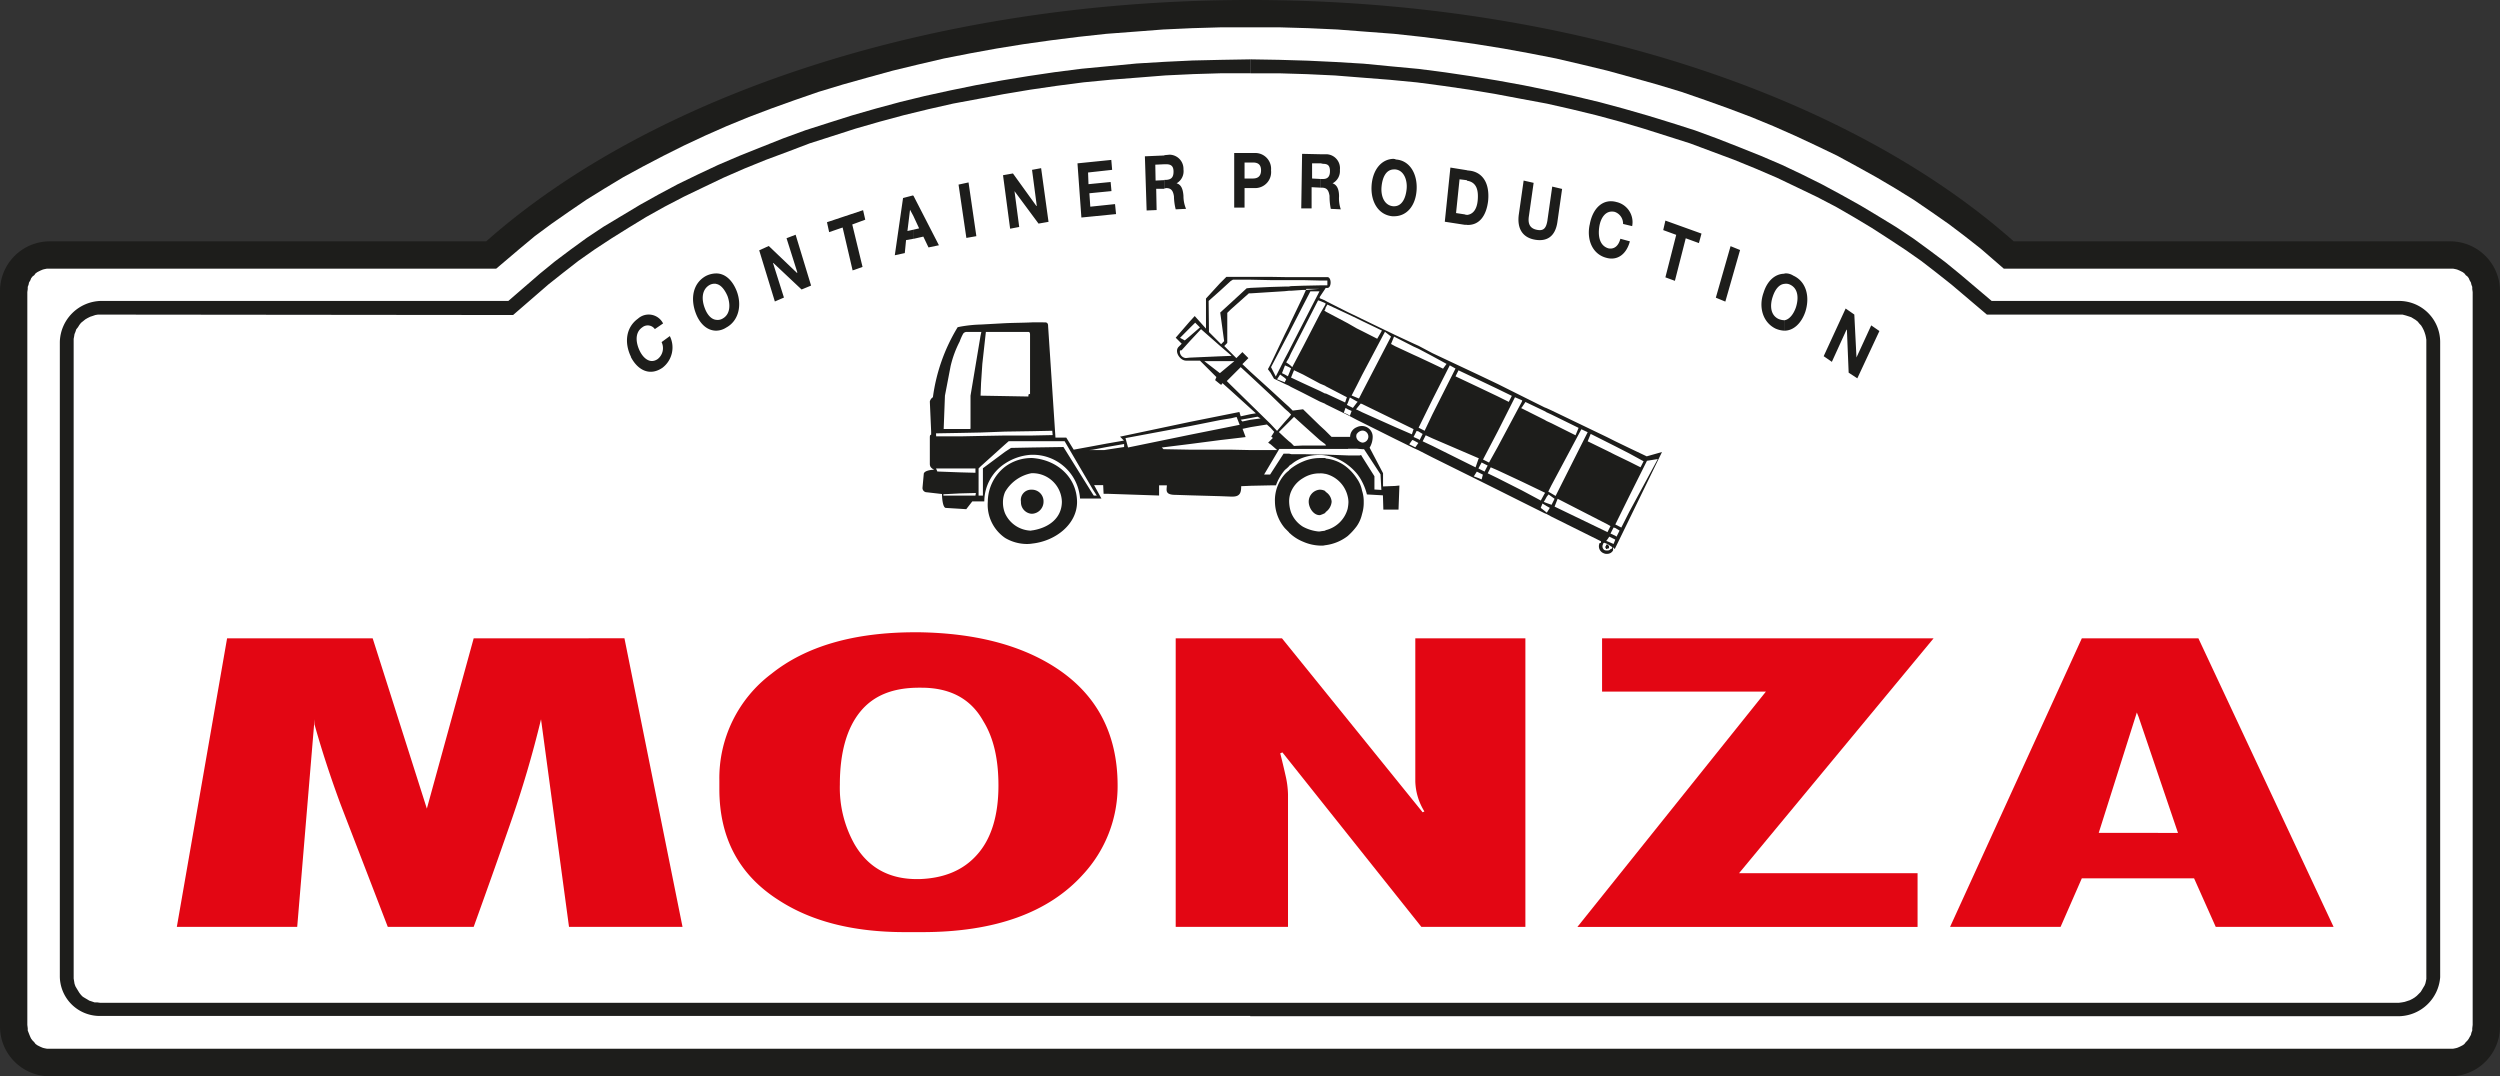 <svg xmlns="http://www.w3.org/2000/svg" viewBox="0 0 415.37 178.78"><rect x="0" y="0" width="415.37" height="178.78" fill="#333333" stroke="none"/><defs><style>.cls-1{fill:#1d1d1b;}.cls-2{fill:#fff;}.cls-3{fill:#e30613;}</style></defs><g id="Ebene_2" data-name="Ebene 2"><g id="Vrstva_1" data-name="Vrstva 1"><path class="cls-1" d="M334.58,40.1h72.65a8.27,8.27,0,0,1,8.14,8.36v122a8.27,8.27,0,0,1-8.14,8.36H8.14A8.27,8.27,0,0,1,0,170.42v-122A8.27,8.27,0,0,1,8.14,40.1H80.78C108,16,154.8,0,207.72,0S307.3,15.91,334.58,40.1Z"/><polygon class="cls-2" points="332.93 44.64 407.16 44.64 407.59 44.64 407.95 44.71 408.24 44.78 408.6 44.93 408.89 45.07 409.18 45.22 409.46 45.43 409.68 45.72 409.97 45.94 410.18 46.22 410.33 46.58 410.54 46.94 410.62 47.3 410.76 47.66 410.76 48.02 410.83 48.53 410.83 170.28 410.76 170.86 410.76 171.22 410.62 171.58 410.54 171.94 410.33 172.3 410.18 172.58 409.97 172.87 409.68 173.16 409.46 173.45 409.18 173.66 408.89 173.81 408.6 173.95 408.24 174.1 407.95 174.17 407.59 174.24 407.16 174.24 8.21 174.24 7.78 174.24 7.42 174.17 7.13 174.1 6.77 173.95 6.48 173.81 6.19 173.66 5.9 173.45 5.69 173.16 5.4 172.87 5.18 172.58 5.04 172.3 4.89 171.94 4.75 171.58 4.61 171.22 4.61 170.86 4.54 170.28 4.54 48.53 4.61 48.02 4.61 47.66 4.75 47.3 4.82 46.94 5.04 46.58 5.18 46.22 5.4 45.94 5.69 45.72 5.9 45.43 6.19 45.22 6.48 45.07 6.77 44.93 7.13 44.78 7.42 44.71 7.78 44.64 8.21 44.64 82.44 44.64 86.26 41.4 88.85 39.24 91.58 37.22 94.46 35.21 97.42 33.19 100.44 31.32 103.54 29.45 106.85 27.65 110.16 25.92 113.62 24.19 117.14 22.54 120.74 20.95 124.42 19.44 128.23 18 132.05 16.63 136.01 15.26 140.04 14.04 144.14 12.89 148.32 11.74 152.5 10.73 156.82 9.72 161.21 8.86 165.6 8.06 170.06 7.34 174.6 6.7 179.21 6.12 183.82 5.62 188.57 5.26 193.25 4.9 198.07 4.68 202.9 4.54 207.72 4.54 212.54 4.54 217.37 4.68 222.19 4.9 226.87 5.26 231.62 5.62 236.23 6.12 240.77 6.7 245.3 7.34 249.77 8.06 254.16 8.86 258.55 9.72 262.87 10.73 267.05 11.74 271.22 12.89 275.33 14.04 279.36 15.26 283.32 16.63 287.14 18 290.95 19.44 294.62 20.95 298.22 22.54 301.75 24.19 305.21 25.85 308.52 27.65 311.76 29.45 314.93 31.32 317.95 33.19 320.9 35.21 323.78 37.22 326.45 39.24 329.11 41.33 332.93 44.64"/><path class="cls-3" d="M365.26,106.06H345.89L324,154h18.36l3.53-8.07h18.65l3.6,8.07h19.58Zm-9.94,32.32H348.7l6.33-20,.29.72,6.55,19.29Z"/><path class="cls-3" d="M78.7,106.06l-7.78,28.29-9-28.29H37.73L29.38,154h20l2.88-34.49v.86c1.08,3.89,2.45,8.14,4.11,12.68.28.79,3,7.77,8.06,20.95H78.7c2-5.55,4-11.16,6-16.92a181,181,0,0,0,5.19-17.57L94.54,154H113.4l-9.65-47.95Z"/><path class="cls-3" d="M235.15,129.82a10,10,0,0,0,1.51,5l-.29.14L213,106.06H195.34V154H214v-22a15.21,15.21,0,0,0-.43-3.24c-.29-1.3-.57-2.45-.86-3.6l.36-.15L236.16,154h17.28V106.06H235.15Z"/><path class="cls-3" d="M175.1,110.74c-5.83-3.68-13.32-5.55-22.39-5.69h-.65c-10.15,0-18.14,2.3-23.9,6.91a21.69,21.69,0,0,0-8.64,17.71v1.44q0,12.1,9.72,18.36c5.47,3.6,12.46,5.4,21.1,5.4h2.88c12.09,0,21-3.24,26.71-9.57a21.58,21.58,0,0,0,5.76-14.76C185.69,121.82,182.16,115.2,175.1,110.74Zm-12.81,31.32c-2.31,2.59-5.55,3.88-9.58,4h-.36c-4.75,0-8.21-2-10.44-5.91a19.16,19.16,0,0,1-2.37-9.79c0-5.33,1.15-9.36,3.38-12.1s5.47-4,9.79-4h.36c4.75,0,8.21,1.8,10.3,5.55,1.73,2.8,2.52,6.33,2.52,10.72C165.89,135.58,164.66,139.46,162.29,142.06Z"/><polygon class="cls-3" points="266.18 106.06 266.18 114.91 293.4 114.91 262.08 154.01 318.6 154.01 318.6 145.08 288.94 145.08 321.26 106.06 266.18 106.06"/><path class="cls-1" d="M193.46,31.32V29.88h.36c.8-.07,1.16-.43,1.16-1.37s-.44-1.22-1.23-1.22h-.29V25.78l.87-.08a2.35,2.35,0,0,1,2.3,2.45,2.3,2.3,0,0,1-1.15,2.31h0c.86.21,1.08,1.15,1.15,2.08a5.44,5.44,0,0,0,.43,2.16l-1.72.08a9.48,9.48,0,0,1-.29-2.16c-.15-1-.51-1.37-1.3-1.37Zm0-5.54v1.51l-1.51.07L192,30l1.44-.07v1.44H192.1l.07,3.53-1.66.07-.29-9,3.24-.14ZM151.78,39.67V38.16l.93-.22-.93-2V32.54L156,40.75l-1.73.36-.86-1.8-1.58.36Zm9.14-9.36-1.66.36,1.3,8.86,1.66-.29-1.3-8.93Zm7.63,1.44h0l4,5.4,1.66-.29-1.23-8.92-1.51.28.79,6h-.07l-3.89-5.4-1.65.29L167.83,38l1.51-.29-.79-6Zm16.71,2.16-4.11.43L181,32.11l3.67-.36-.14-1.51-3.68.36-.07-1.94,4-.44-.14-1.65-5.62.57.65,9,5.76-.57Zm-33.48-1.37v3.39l-.58-1.08h0l-.43,3.53,1-.22v1.51l-1.23.22-.21,2.16-1.66.36,1.37-9.51,1.65-.43.08.07ZM119,54.94v-1.8a1.62,1.62,0,0,0,1.08-.22c1.29-.72,1.29-2.38.79-3.74-.43-1-1.08-1.88-1.87-2V45.43c1.44,0,2.66,1.08,3.38,2.88.94,2.38.36,5-1.73,6.12a3.12,3.12,0,0,1-1.65.51Zm9.43-11.24h.07l4.68,4.4,1.58-.65L132.19,39l-1.51.58,1.8,5.69-.07.07-4.68-4.47-1.59.72,2.6,8.5,1.51-.65-1.8-5.69Zm13.17-6.4,2.16-.8-.36-1.58-6,2,.36,1.65L140,37.8l1.66,7.13,1.65-.58Zm-36.79,22c1.15,2.23,3.17,3.24,5.26,1.8a4.24,4.24,0,0,0,1.22-5.26l-1.37,1a2.3,2.3,0,0,1-.64,2.81c-1.23.86-2.38-.08-3-1.37s-.86-3,.43-3.89a1.44,1.44,0,0,1,2.09.29l1.37-.94a2.67,2.67,0,0,0-4.18-.79c-2,1.44-2.3,4-1.15,6.34ZM119,45.43v1.73a1.76,1.76,0,0,0-1.16.22c-1.29.79-1.29,2.44-.72,3.88.36.94,1,1.8,1.88,1.88v1.8c-1.52,0-2.74-1.16-3.39-2.88-.93-2.45-.5-5,1.66-6.2A3.91,3.91,0,0,1,119,45.43Z"/><path class="cls-1" d="M296.5,54.94V53.21c.86-.15,1.51-1.08,1.87-2.09.5-1.51.43-3.17-.94-3.82a1.53,1.53,0,0,0-.93-.14V45.43a2.27,2.27,0,0,1,1.44.36c2.23,1,2.8,3.6,2,6.05-.65,1.87-1.94,3.1-3.45,3.1Zm10.29-.15h.07l.29,7.13,1.44.94L312.26,55l-1.36-.94-2.45,5.33h0l-.36-7.13-1.44-1L303,59.18l1.36.94ZM296.5,45.43v1.73c-.94.07-1.59,1-1.95,2.09-.5,1.44-.43,3.09.94,3.74a2.72,2.72,0,0,0,1,.22v1.73a4,4,0,0,1-1.52-.36c-2.16-1.08-2.8-3.68-1.94-6,.58-1.87,1.87-3.1,3.46-3.1Zm-52.78-8.06V35.71c.86-.07,1.65-.72,1.8-2.45s-.22-3-1.8-3.24V28.3l.58.07c1.94.29,3.24,1.94,2.95,5-.29,2.44-1.44,4.1-3.53,4Zm13.39-.79c-.21,1.36-.65,1.87-1.87,1.58s-1.37-1.22-1.22-2.23l.79-5.55L253.15,30l-.79,5.55C252,38,253,39.46,255,39.82s3.39-.51,3.75-2.88l.79-5.55L257.9,31l-.79,5.55Zm7,.79c-.51,2.52.5,4.89,2.8,5.47,1.8.5,3.32-.58,3.89-2.74l-1.58-.43c-.29,1.15-1,1.8-2,1.59-1.44-.44-1.73-2-1.51-3.53s1.08-2.88,2.59-2.52a2.06,2.06,0,0,1,1.37,2l1.51.36a3.43,3.43,0,0,0-2.59-4c-2.3-.64-4,1.08-4.46,3.75Zm16,2.23,2.16.79.43-1.58-6-2.16-.36,1.58,2.16.79-1.8,7.06,1.58.58,1.8-7.06Zm9,1.94-1.58-.64-2.45,8.56,1.58.65ZM243.72,28.3V30c0-.07,0-.07-.07-.07l-1.15-.14-.58,5.61,1.44.22a.8.8,0,0,0,.36.07v1.66h-.36l-3.31-.51.93-9,2.74.44Zm-12.1,7.63V34.27c1.37,0,1.95-1.44,2.09-2.88s-.43-3.09-1.87-3.24h-.22V26.42a.39.39,0,0,1,.29.08c2.31.14,3.6,2.37,3.46,5S233.78,35.93,231.62,35.93Zm0-9.51v1.73c-1.36,0-1.94,1.37-2.08,2.88s.43,3.1,1.94,3.24h.14v1.66h-.28c-2.31-.22-3.6-2.38-3.46-5s1.58-4.54,3.74-4.54Zm-12.16,4.76V29.74h.36c.72,0,1.15-.36,1.15-1.3s-.36-1.22-1.15-1.22l-.36-.08V25.63h1a2.32,2.32,0,0,1,2.16,2.59,2.3,2.3,0,0,1-1.22,2.24h0c.86.28,1.08,1.22,1.08,2.16a5.59,5.59,0,0,0,.29,2.16l-1.66-.08a10.21,10.21,0,0,1-.21-2.16c-.15-.93-.44-1.36-1.3-1.36Zm-11.31.07h.36a2.65,2.65,0,0,0,2.67-2.95,2.63,2.63,0,0,0-2.67-2.88h-.36V27c.72,0,1.37.22,1.37,1.3s-.65,1.36-1.37,1.36v1.59Zm11.31-5.62v1.51H218v2.52l1.44.08v1.44l-1.52-.08v3.53h-1.72l.14-9.07Zm-12.68,5.62h1.37V29.66h-1.37V27h1.37V25.42h-3.09v9.07h1.72Z"/><path class="cls-1" d="M171.5,76.1h-.14A7.33,7.33,0,0,0,167,77.54a7.45,7.45,0,0,0-2.88,5.84,6.68,6.68,0,0,0,2.88,6,7.15,7.15,0,0,0,3.45,1,5.6,5.6,0,0,0,1.08-.07c3.89-.43,7.42-3.24,7.42-6.91C178.92,79.34,175.68,76.39,171.5,76.1Zm0,12c-.07,0-.07,0-.14.07A4.89,4.89,0,0,1,167,85.32a4.72,4.72,0,0,1-.36-1.87,4.27,4.27,0,0,1,.36-1.73,6.48,6.48,0,0,1,4.39-3.1h.14a4.88,4.88,0,0,1,4.9,4.76C176.4,86.11,174.24,87.7,171.5,88.13Z"/><path class="cls-1" d="M171.5,81.36h-.14a1.71,1.71,0,0,0-1.73,2,1.92,1.92,0,0,0,1.73,2h.14a2,2,0,0,0,1.88-2A1.93,1.93,0,0,0,171.5,81.36Z"/><path class="cls-1" d="M225.43,79.49a8.34,8.34,0,0,0-1.51-1.73,6.55,6.55,0,0,0-3.67-1.58.07.07,0,0,0-.07-.08h-.94a7.2,7.2,0,0,0-2.74.58,9.15,9.15,0,0,0-2,1.15c-.15.15-.29.22-.36.36a4.85,4.85,0,0,0-.65.58,6.5,6.5,0,0,0-1.66,4.61,6.92,6.92,0,0,0,1.66,4.39l.65.65c.07.14.21.21.36.36a7.21,7.21,0,0,0,2,1.22,7.63,7.63,0,0,0,2.81.65h.29a1.65,1.65,0,0,0,.58-.07h.07a7.63,7.63,0,0,0,3.67-1.52,10.59,10.59,0,0,0,1.51-1.65,5.71,5.71,0,0,0,.87-2,6.35,6.35,0,0,0,.28-2,5.56,5.56,0,0,0-.28-1.88A5.11,5.11,0,0,0,225.43,79.49Zm-1.51,5a5,5,0,0,1-3.67,3.6l-.07.07c-.29.07-.58.07-.87.14H219a6.9,6.9,0,0,1-2.52-.79,4.83,4.83,0,0,1-2-2.45,5.88,5.88,0,0,1-.29-1.65,4.15,4.15,0,0,1,.29-1.66,4.75,4.75,0,0,1,2-2.3,5.05,5.05,0,0,1,2.74-.8h.07a3.21,3.21,0,0,1,.87.08h.07a5,5,0,0,1,3.67,3.67,4.4,4.4,0,0,1,.14,1A5.71,5.71,0,0,1,223.92,84.46Z"/><path class="cls-1" d="M266.83,90.72c-.29.22,0,.22,0,.5a.28.28,0,0,0,.22-.07c.14,0,.29,0,.29-.21s0-.22-.29-.51C267,90.43,266.83,90.5,266.83,90.72Z"/><path class="cls-1" d="M273.6,75.82l-2.88-1.37-2.38-1.15-1.29-.65-9.29-4.47-.79-.36-.36-.14-3.75-1.87-4-2-3.17-1.51L238,58.68l-2.3-1.22-.8-.36-3.09-1.44L226.3,53l-.87-.43-1.51-.72L220.25,50l-.07-.07-.87-.36-.07-.07.07-.22.87-1.3.07-.14h.29c.72,0,.72-1.8,0-1.8h-7.06L211.1,46h-7.34l-1.08,1.08-2.31,2.52v5l-1.87-2.09-.79.86-2.37,2.74,1,1-.5.5c-.79.79.22,2.31,1.22,2.31h2.31l2.73,2.73-.21.51.79.64.22.15.21-.29,1.37,1.22,3.31,3,.87.79-.87.14-1.65.36-.22-.72-1.44.29-1.8.36-5,1-11.59,2.45.65.65-2.88.5-2.31.43-3.16.58-1.23-2h-1.8l-1.22-18.5c0-.22,0-.65-.51-.65H171.5c-1.44.07-3,.07-4.53.14l-4,.22a22.13,22.13,0,0,0-3.46.36c-.29.07-.43.07-.43.14A29.92,29.92,0,0,0,155,66a1.14,1.14,0,0,0-.51.72l.22,5v.51c-.22,0-.22.29-.22.5v4.32c0,.51.22.72.72,1-.72,0-1.73.22-1.73.72l-.21,2.3a.71.71,0,0,0,.72.72l2.52.29c0,.72.14,2.31.65,2.31l2.3.14,1.08.07,1-1.29h2A7.55,7.55,0,0,1,167,77a8.84,8.84,0,0,1,4.39-1.44h.14a7.86,7.86,0,0,1,7.92,7.27H183l-1.22-2.23h1.51l.07,1.44h.58l8.64.29V80.64h1.29c0,.72-.43,1.58,1.44,1.58l2.45.08,5,.14,1.8.07h.22c1.29,0,1.44-.72,1.44-1.73l1.65-.07,3.31-.07H212a8.11,8.11,0,0,1,1.51-2.59,4.85,4.85,0,0,0,.65-.58.75.75,0,0,1,.36-.29,6.18,6.18,0,0,1,2-1.15,8.08,8.08,0,0,1,2.74-.43h.07a3.65,3.65,0,0,1,.87.07h.07a8,8,0,0,1,3.67,1.59,9,9,0,0,1,1.51,1.44,7.38,7.38,0,0,1,.87,1.36,9.25,9.25,0,0,1,.79,2.09l2.66.15.07,2.37h2.52l.15-4-.72.07-2,.08V78.62l-2.23-4.24a3.54,3.54,0,0,0,.51-1.8,1.79,1.79,0,0,0-1.8-1.8,2,2,0,0,0-.87.21,1.73,1.73,0,0,0-1.08,1.59h-3.09l-1-1-.07-.07-.87-.8L216.5,68l-1.72.22-.29-.29-.36-.36-.65-.58L211.1,64.8l-3.31-3-1.37-1.3,1-1-1-1-1,1-.93-.93-1.08-1.08.5-.51v-5l.58-.57,3-2.67h.29l3.31-.21,2.38-.15.65-.07h.36l2-.14.5,0,.08-.18h2.23l-2.31.18-.5,1.12-2,4.17-.36.79-.65,1.3-2.38,5-.43.79.43.58.58,1,1.8.86.65.29.36.21,2,1,2.81,1.44.87.36.07.07,3.67,1.8,1.51.8.87.43,5.47,2.73,3.09,1.52.8.36L238,76l7.7,3.82,3.17,1.58,4,2,3.75,1.87.36.14.79.43L266,89.93c0,.29,0,.29-.22.29a1.24,1.24,0,0,0,.72,1.72,1,1,0,0,0,.51.08,1.08,1.08,0,0,0,1-.58v-.5l.28.28,2.38-4.89,5.47-11.23ZM163.8,55.15h7.06c.28,0,.28.29.28.51v9.86s-.28-.29-.28.36L167,65.81l-4-.07h-.08l.08-2.09.21-3.17ZM157,65.74l.94-4.9a17.48,17.48,0,0,1,1.51-4.1,8.77,8.77,0,0,1,.58-1.3.72.72,0,0,1,.5-.29h2.52l-.14.65-1.66,9.94v5.32c0,.22,0,.22-.22.22h-4.24ZM155.52,72l4-.07,3.46-.07,4-.15,4.53-.07,3.32-.07.07.72-3.39.07H167l-4,.07-3.46.07h-4Zm.22,6.34-.22-.51h6.55v.72l-2.59-.07Zm6.33,4h-5.33v-.22l2.74-.14,2.66-.07Zm20.16,0h-.5l-.15-.22-4.89-7.85-5.19.08-3.52.07-1,.65-3.67,2.73v4.54h-.72V77.83l.36-.36,4-3.6.65-.57h9.28l4.68,8Zm4.54-8.07-2.88.44-.43.07h-2.52l.64-.07,2.31-.44,2.88-.5Zm9.29-18.14,1.65-1.66.87-.86.79.79-1.66,1.44-.86.72Zm11.73,13.32,1.15-.22.51.29-1.66.22-1.37.29-.28-.29Zm-20.37,4.9L187,72.79l10.73-2,5-1,1.8-.29.93-.22.51,1.3-1.44.29-1.8.36-5,1Zm17.06.36h-6.77l-4.39-.08-.29-.28,4.68-.58,5-.65,1.8-.21,2.45-.29-.51-1.37,1.37-.29,2.67-.43.64.58.58.64-.5.8.28.21-.36.36-.43.43.43.29,1.08.94h-4.39Zm21-2.67a1.22,1.22,0,0,1,.87-.5,1,1,0,0,1,0,2,1.33,1.33,0,0,1-.87-.57,1.08,1.08,0,0,1-.14-.43A1.09,1.09,0,0,1,225.43,72.07Zm-1.51,2.52h1.51l.87.07h.28l2.74,4.18.14,2.59-1.15-.07V79.13l-2-3.17-.22-.36-.22.07h-1.94l-3.67-.14h-.94l-2.81-.07h-2l-.36-.08h-.94l-2.09,3.24-.14.22h-1l1.15-1.94,1.37-2.31h11.45ZM215,69.26l1.51,1.37,2.81,2.52.87.65.07.14.07.08H216.5l-1.51.07-.5-.51-.36-.28-.65-.58-1-.94,1-1,.65-.65.36-.36ZM206.14,61l1.65,1.52,3.31,3.09,2.38,2.31.65.57.36.36v.07l-.36.44-.65.72-1.3,1.51-1.08-1.15-3.31-3.24-3.31-3.24-.65-.65.65-.65Zm-1.66-.5L202.68,62l-2.59-2h5Zm0-1.51.14.14h-.14l-1.8.07-5,.22-.65.07a1.08,1.08,0,0,1-1-1c0-.28,0-.28.28-.28l1.37-1.52,1.87-2,3.1,2.73Zm12-11.52-2,.07-.36.07h-.65l-2.38.07-3.31.15-.65.07-2.66,2.45-1.73,1.58.65,4.75-.5.51-.22-.22-1.8-1.8L200.81,50l1.87-1.66,1.8-1.65.36-.22h2.95l3.31.07h5.4l2.81.07h1.23v.8h-1.23Zm50.55,26,1.29.65,2.38,1.22,2.38,1.3-.51,1-1.87-.94-2.38-1.15-1.29-.65-3.24-1.58.5-1.23Zm-3.24-1.66-5.33,10.59-.72-.43-.5-.29.5-1,5-9.36Zm-7.2-3.52.36.21.79.36,4.54,2.23-.51,1.23-4-2-.79-.36-.36-.21-3.75-1.88-.14-.07.14-.14.58-.87Zm-3.75-1.8.08.07-.08.21-4,7.49-1.44,2.59-1-.5,2.45-4.68L251.71,66Zm-7.2-3.39,3.17,1.51,2.38,1.16-.51,1-1.87-.93-3.17-1.51-3.81-1.8.5-1Zm-3.81-1.87L238,68.83l-1.3,2.74-1-.51,2.3-4.68,2.88-5.68ZM231.77,56l3.09,1.58.8.36,2.3,1.22,2.38,1.3-.58.79-1.8-.86-2.3-1.08-.8-.36-3.09-1.44-.65-.36.5-1.23Zm-.65-.08-4.82,9.29-.51,1-.36-.14-.86-.36.86-1.66.87-1.73,3.81-7.2Zm-10.58-5.32,3.38,1.58,1.51.72.87.43,3.31,1.59-.79,1.36L226.3,55l-.87-.43-1.51-.87-3.67-1.94-.07-.07-.15-.08.15-.21.07-.29ZM219.31,50l.87.36.07.07-.07.22-.87,1.51L216.5,57.6,214.7,61l-.21-.21-.36-.29-.43-.29.43-.72.36-.79,2-3.89L219,49.9Zm-8.13,11,2.3-4.39.65-1.22.36-.72,2-3.89,1.23-2.38h1.51l-2.74,5.33-2,3.89-.36.72-.65,1.22-1.51,3Zm2.3,2.45v.07l-1.3-.5.51-.79.79.57.22.22Zm.65-1.29-.15.36-.5-.29L213,62l.5-1.29.65.28.36.22Zm6.05,3.24-.87-.44-2.81-1.29-2-.94.5-1.22,1.51.72,2.81,1.51.87.36.07.07L223.78,66l-.29.87-3.24-1.51Zm4.1,3.67-.36-.22-.65-.29.29-.79.36.22.65.29Zm-.36-1.73-.14-.07.14-.29.36-.94,1.15.65.15.07-.15.15-.65.86Zm2.38,1.15-.87-.43h-.14l.14-.22.65-.79.22.07,5.47,2.67,3.09,1.51-.28.86-2.81-1.22Zm8.85,5.83-.29-.14-.72-.36.51-.72.21.07.8.43Zm.51-1.36-.8-.36.51-1,.29.07.71.43-.5,1Zm.71.36.51-1,1.08.5,7.7,3.31h.08l-.08.08-.5,1.44L238,74.09Zm9.8,6.33-.51-.21-.79-.29.5-.79.29.14.72.36Zm-.51-1.8v-.07l.51-.94,1,.51-.51,1Zm3.17,1.59-1.65-.8.5-1,1.15.5,4,1.87,3.75,1.8.14.07-.14.22L256,83.16l-3.1-1.66ZM257,85.18l-.36-.29-.65-.51.29-.72.36.22.36.22.5.28Zm0-1.59-.36-.14-.15-.07.15-.22.36-.65.29-.36.5.36.5.36-.5,1Zm1.29.58.51-1.3,8.28,4.25.5.29-.5,1Zm9.29,7c0,.15-.21.29-.5.29s-.29,0-.51-.07a.74.74,0,0,1-.21-1,.21.21,0,0,1,.21-.21l.51.21.79.51A.28.28,0,0,1,267.55,91.22Zm.51-.79-1-.43-.22-.07.22-.29.29-.43,1,.5Zm.5-1.22-.22-.15-.79-.36.51-1,.28.07.72.43Zm.79-1.51-1-.51,2.38-4.82,2.88-5.76,1.8-.29L270.72,85Z"/><path class="cls-1" d="M220.25,81.72c0-.07-.07-.07-.07-.14a1.87,1.87,0,0,0-.87-.22h-.07a2,2,0,0,0-1.8,2c0,1,.79,2.23,1.8,2.23h.07a4.58,4.58,0,0,0,.87-.36c0-.07.07-.07.07-.15a2.33,2.33,0,0,0,1-1.72A2.09,2.09,0,0,0,220.25,81.72Z"/><path class="cls-1" d="M285.26,23l3.68,1.44,3.6,1.44,3.52,1.51L299.45,29l3.31,1.65L306,32.4l3.1,1.73,3,1.8,2.95,1.8,2.81,1.87,2.66,1.94,2.67,2,2.45,2L330.91,50,398.59,50a6.83,6.83,0,0,1,6.84,6.77V162.36a7,7,0,0,1-6.77,6.48H207.72v-2.23H398.59l.51-.07.43-.08.43-.14.43-.14.43-.22.36-.22.36-.28.29-.29.36-.36.22-.36.21-.36.22-.36.14-.36.08-.36.07-.36V56.45l-.07-.43-.08-.36-.14-.44-.14-.36-.22-.43-.22-.36-.28-.29-.29-.36-.36-.28-.36-.22-.36-.22-.43-.14-.44-.14-.57-.15H330.12l-5.9-5-2.45-1.94-2.52-1.95-2.67-1.87-2.73-1.8L311,37.87l-3-1.8-3-1.73-3.17-1.65-3.31-1.59-3.31-1.58L291.67,28l-3.53-1.44-3.67-1.37-3.67-1.37L277,22.61l-3.88-1.23-3.89-1.15-4-1.08-4.11-1-4.1-.93-4.25-.79-4.25-.8-4.32-.72-4.39-.64-4.39-.58-4.47-.43-4.6-.36-4.54-.36-4.68-.22-4.68-.14h-4.68V9.86l4.75.08,4.75.14,4.61.22,4.68.28,4.54.44,4.61.43,4.39.57,4.39.65,4.39.72,4.32.79,4.25.87,4.18.93,4.17,1,4,1.08,4,1.15,4,1.23,3.82,1.22Zm-77.54,145.8H16.56a6.63,6.63,0,0,1-6.62-6.7V56.81A7,7,0,0,1,16.7,50L84.46,50l5.25-4.54,2.45-2,2.66-2,2.67-1.94,2.81-1.87,3-1.8,3-1.8,3.1-1.73,3.24-1.73L115.92,29l3.38-1.59,3.53-1.51,3.6-1.44L130.1,23l3.75-1.37,3.81-1.22,3.89-1.23,4-1.15,4-1.08,4.1-1,4.25-.93,4.25-.87,4.32-.79,4.39-.72,4.39-.65,4.46-.57,4.54-.43,4.61-.44,4.68-.28,4.61-.22L203,9.94l4.75-.08v2.31H203l-4.68.14-4.68.22-4.54.36-4.6.36-4.47.43-4.46.58-4.39.64-4.32.72-4.25.8-4.25.79-4.1.93-4.11,1-4,1.08-4,1.15-3.82,1.23-3.81,1.22L130.9,25.2l-3.68,1.37L123.7,28l-3.46,1.51-3.31,1.58-3.31,1.59-3.17,1.65-3.1,1.73-2.95,1.8-2.88,1.8-2.74,1.8-2.66,1.87L93.6,45.29l-2.45,1.94-5.9,5.11-68.47-.07h-.51l-.43.07-.43.15-.43.14-.44.22-.36.21-.36.29-.36.29-.28.36-.22.36-.29.36-.14.43-.15.36-.07.43-.07.36V162.58l.07.43.07.43.15.43.21.36.22.36.22.36.28.36.29.29.36.22.36.21.36.22.43.14.44.15h.43l.5.07H207.72Z"/></g></g></svg>
